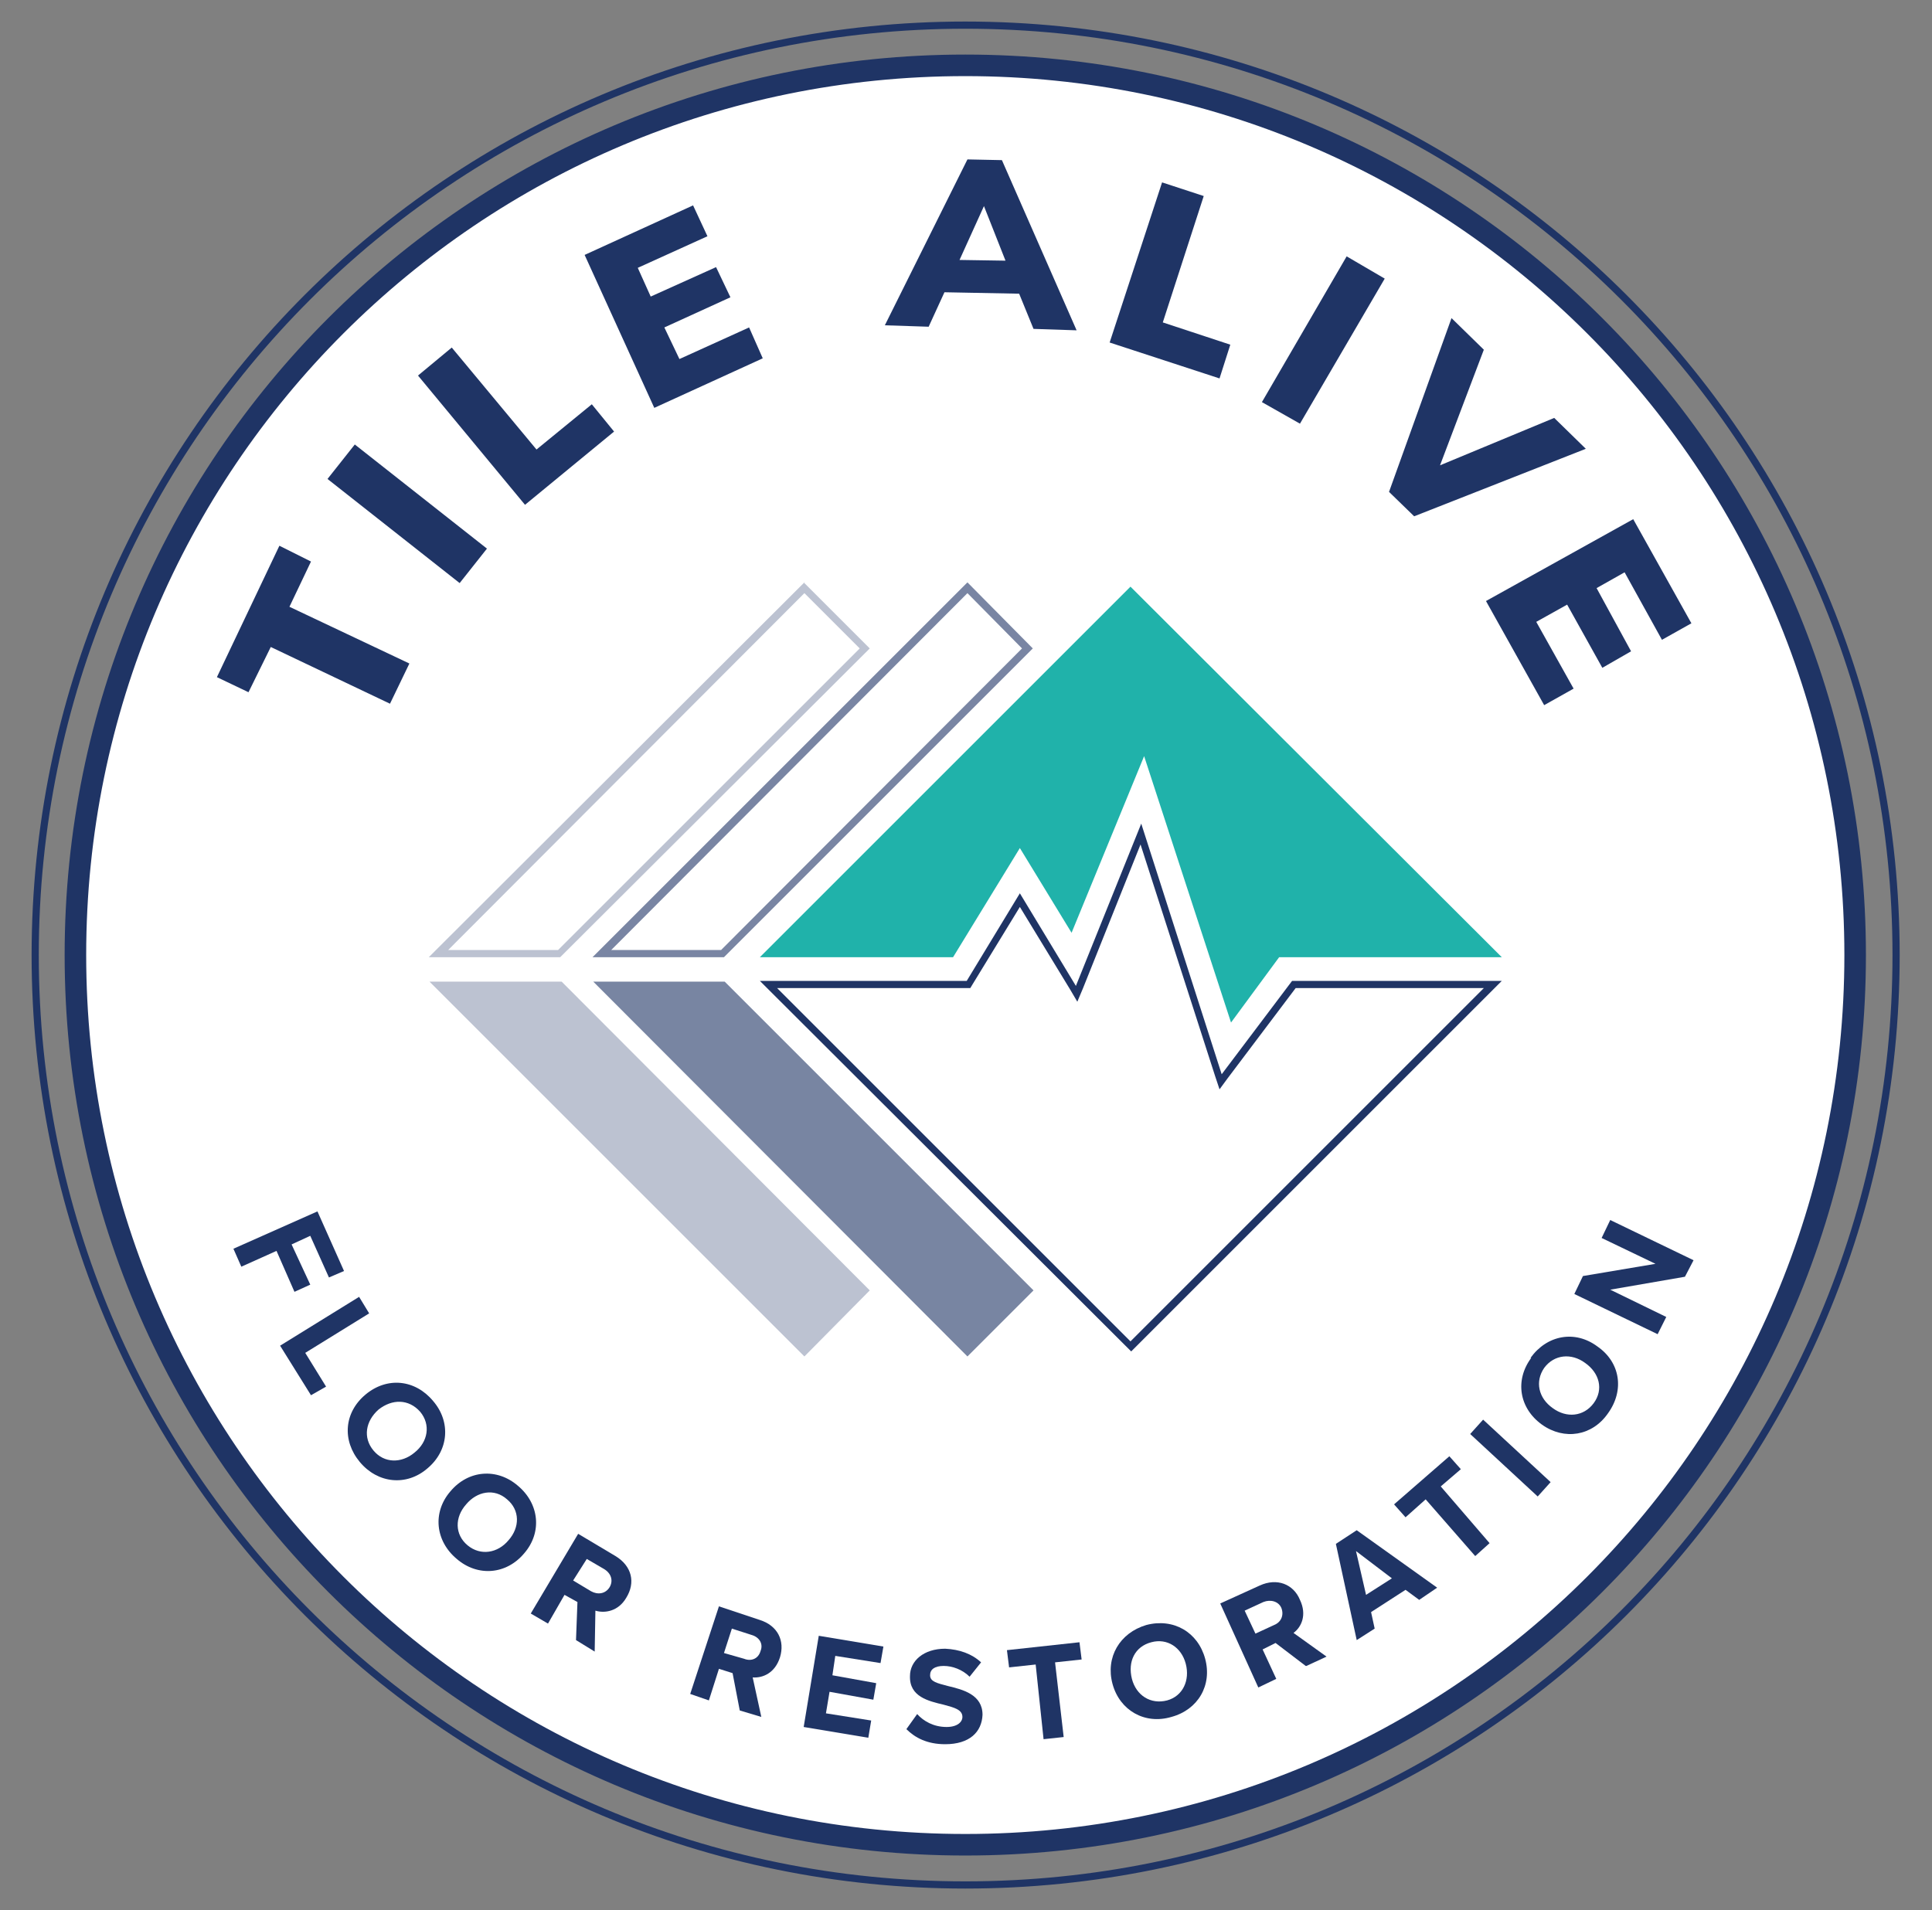 <svg version="1.2" xmlns="http://www.w3.org/2000/svg" viewBox="0 0 269 266" width="269" height="266">
	<rect x="0" y="0" width="269" height="266" fill="#808080" stroke="none"/>
	<title>Hildebrand-Design_TILE-ALIVE-V2_Logo-Vertical-01_Color-01_CMYK</title>
	<style>
		.s0 { fill: #ffffff;stroke: #1f3465;stroke-miterlimit:10;stroke-width: 3 } 
		.s1 { fill: #1f3465 } 
		.s2 { fill: none;stroke: #1f3465;stroke-miterlimit:10 } 
		.s3 { opacity: .3;fill: #1f3465 } 
		.s4 { opacity: .6;fill: #1f3465 } 
		.s5 { fill: #20b2aa } 
	</style>
	<path fill-rule="evenodd" class="s0" d="m134.4 256.9c-68.5 0-123.9-55.4-123.9-123.9 0-68.5 55.4-123.9 123.9-123.9 68.5 0 123.9 55.4 123.9 123.9 0 68.5-55.4 123.9-123.9 123.9z"/>
	<g>
		<path class="s1" d="m37.7 90.1l-3.1 6.3-4.4-2.1 8.7-18.3 4.4 2.2-3 6.3 16.7 7.9-2.7 5.6-16.6-7.9z"/>
		<path class="s1" d="m45.6 66.7l3.8-4.8 18.4 14.5-3.8 4.8z"/>
		<path class="s1" d="m58.2 52.3l4.7-3.9 11.8 14.2 7.7-6.3 3.1 3.8-12.4 10.2z"/>
		<path class="s1" d="m81.4 35.5l15.1-6.9 2 4.3-9.7 4.4 1.8 4 9.1-4.1 2 4.2-9.2 4.2 2.1 4.4 9.7-4.4 1.9 4.3-15.1 6.9c0 0-9.7-21.3-9.7-21.3z"/>
		<path class="s1" d="m141.9 40.9l-10.4-0.2-2.2 4.8-6.1-0.2 11.5-23.1 4.8 0.1 10.4 23.7-6-0.2c0 0-2-4.9-2-4.9zm-1.9-4.6l-3-7.6-3.4 7.5z"/>
		<path class="s1" d="m161.8 25.4l5.8 1.9-5.7 17.6 9.4 3.1-1.5 4.7-15.3-5z"/>
		<path class="s1" d="m187.5 35.7l5.3 3.1-11.8 20.2-5.3-3z"/>
		<path class="s1" d="m220.8 62.5l-23.9 9.4-3.5-3.4 8.7-24.2 4.5 4.4-6.1 16.1 15.9-6.6z"/>
		<path class="s1" d="m227.4 72.3l8.1 14.5-4.1 2.3-5.2-9.4-3.9 2.2 4.8 8.8-4 2.3-4.9-8.8-4.3 2.4 5.2 9.3-4.1 2.3-8.1-14.5 20.5-11.4z"/>
	</g>
	<g>
		<path class="s1" d="m32.5 173.9l11.7-5.2 3.7 8.3-2.1 0.9-2.6-5.8-2.6 1.2 2.6 5.6-2.2 1-2.5-5.7-4.9 2.2-1.1-2.5z"/>
		<path class="s1" d="m39 187.4l11-6.8 1.4 2.3-8.9 5.5 2.9 4.7-2.1 1.2-4.3-6.9z"/>
		<path class="s1" d="m60.3 195.1c2.5 2.9 2.2 6.9-0.8 9.4-2.9 2.5-6.9 2.1-9.4-0.9-2.5-3-2.2-6.9 0.8-9.4 3-2.5 6.9-2.1 9.4 0.9zm-1.8 1.5c-1.6-1.8-3.9-1.8-5.8-0.3-1.8 1.6-2.2 3.9-0.7 5.7 1.5 1.8 3.9 1.8 5.7 0.3 1.9-1.5 2.3-3.9 0.8-5.7z"/>
		<path class="s1" d="m72.1 206.9c3 2.5 3.4 6.5 0.9 9.4-2.5 3-6.5 3.3-9.4 0.8-3-2.5-3.4-6.5-0.9-9.4 2.5-3 6.5-3.3 9.4-0.8zm-1.5 1.9c-1.8-1.6-4.2-1.1-5.7 0.7-1.6 1.8-1.6 4.2 0.2 5.7 1.8 1.5 4.2 1.1 5.7-0.7 1.6-1.8 1.6-4.2-0.2-5.7z"/>
		<path class="s1" d="m80.2 228.4l0.2-5.3-1.8-1-2.3 4-2.4-1.4 6.6-11.1 5.2 3.1c2.3 1.4 2.8 3.7 1.5 5.8-1.1 1.9-3 2.2-4.3 1.8l-0.1 5.7-2.6-1.6zm3.9-9.9l-2.4-1.4-1.9 3 2.5 1.5c0.9 0.5 2 0.4 2.6-0.6 0.5-0.9 0.2-1.9-0.8-2.5z"/>
		<path class="s1" d="m103 238.2l-1-5.2-1.9-0.6-1.4 4.4-2.6-0.9 4-12.2 5.7 1.9c2.5 0.8 3.5 2.9 2.8 5.2-0.7 2.2-2.4 2.9-3.8 2.8l1.2 5.5c0 0-3-0.9-3-0.9zm1.7-10.5l-2.8-0.9-1.1 3.4 2.8 0.8c1 0.4 2 0 2.3-1.1 0.4-1-0.2-1.9-1.2-2.2z"/>
		<path class="s1" d="m111.9 240.5l2.1-12.7 9 1.5-0.4 2.3-6.3-1-0.4 2.7 6.1 1.1-0.4 2.3-6.1-1.1-0.5 3 6.3 1-0.4 2.4z"/>
		<path class="s1" d="m127.7 238.7c0.9 1 2.3 1.8 4.1 1.8 1.5 0 2.2-0.7 2.2-1.4 0-1-1.1-1.3-2.6-1.7-2.1-0.5-4.8-1.1-4.7-4 0-2.1 1.9-3.8 4.9-3.8 2 0.1 3.7 0.7 5 1.9l-1.6 2c-1-1-2.4-1.5-3.6-1.5-1.3 0-1.9 0.5-1.9 1.3 0 0.9 1 1.1 2.5 1.5 2.1 0.5 4.8 1.2 4.8 4-0.1 2.4-1.8 4.1-5.2 4.1-2.5 0-4.2-0.9-5.4-2.1l1.5-2.1z"/>
		<path class="s1" d="m145.3 242.2l-1.1-10.4-3.7 0.4-0.3-2.4 10.1-1.1 0.3 2.4-3.7 0.4 1.2 10.4z"/>
		<path class="s1" d="m159.6 226.3c3.8-1 7.2 1 8.2 4.7 1 3.7-1 7.1-4.7 8.1-3.7 1.1-7.2-0.9-8.2-4.6-1-3.7 1-7.1 4.7-8.2zm0.7 2.4c-2.3 0.6-3.3 2.7-2.7 5.1 0.6 2.3 2.6 3.6 4.9 3 2.2-0.6 3.2-2.8 2.6-5.1-0.6-2.3-2.6-3.6-4.8-3z"/>
		<path class="s1" d="m181.8 232l-4.2-3.2-1.8 0.9 1.9 4.1-2.5 1.2-5.3-11.7 5.5-2.5c2.4-1.1 4.7-0.2 5.6 2 1 2.1 0.2 3.8-0.9 4.6l4.6 3.3-2.8 1.3zm-5.9-8.9l-2.6 1.2 1.5 3.2 2.6-1.2c1-0.4 1.4-1.4 1-2.4-0.4-0.9-1.5-1.2-2.5-0.8z"/>
		<path class="s1" d="m197.6 222.8l-1.9-1.4-4.8 3.1 0.5 2.3-2.5 1.6-2.9-13.4 2.9-1.9 11.2 8-2.5 1.7zm-8.8-6.8l1.4 6.1 3.6-2.3z"/>
		<path class="s1" d="m205.4 216.7l-6.9-7.9-2.8 2.5-1.6-1.8 7.7-6.7 1.6 1.8-2.8 2.4 6.8 7.9c0 0-2 1.8-2 1.8z"/>
		<path class="s1" d="m214.1 208.4l-9.4-8.7 1.8-2 9.4 8.7-1.8 2z"/>
		<path class="s1" d="m213.1 189.1c2.3-3.2 6.2-3.9 9.3-1.6 3.2 2.2 3.8 6.1 1.5 9.3-2.2 3.2-6.1 3.8-9.2 1.6-3.2-2.3-3.8-6.2-1.5-9.3zm1.9 1.4c-1.3 1.9-0.8 4.2 1.2 5.6 1.9 1.4 4.3 1.2 5.7-0.7 1.4-1.9 0.8-4.2-1.2-5.6-1.9-1.4-4.3-1.2-5.7 0.7z"/>
		<path class="s1" d="m234.6 177.8l-10.4 1.8 7.8 3.8-1.2 2.4-11.6-5.6 1.2-2.5 10.1-1.7-7.5-3.6 1.2-2.5 11.6 5.6z"/>
	</g>
	<path fill-rule="evenodd" class="s2" d="m134.4 262.5c-71.6 0-129.5-57.9-129.5-129.5 0-71.6 57.9-129.5 129.5-129.5 71.7 0 129.6 57.9 129.6 129.5 0 71.6-57.9 129.5-129.6 129.5z"/>
	<path fill-rule="evenodd" class="s3" d="m112 188.9l9.1-9.2-42.9-43h-18.4l52.2 52.2z"/>
	<g style="opacity: .3">
		<path class="s1" d="m112 81.1l-52.3 52.2h18.3l43.1-43-9.2-9.2zm0 1.5l7.7 7.7-42 42h-15.3l49.6-49.7"/>
	</g>
	<path fill-rule="evenodd" class="s4" d="m134.7 188.9l9.2-9.2-43-43h-18.3l52.1 52.2z"/>
	<g style="opacity: .6">
		<path class="s1" d="m134.7 81.1l-52.2 52.2h18.3l43-43-9.1-9.2zm0 1.5l7.6 7.7-41.9 42h-15.3l49.6-49.7"/>
	</g>
	<path class="s1" d="m158.9 114.7l-9.1 22.6-7.8-12.9-7.4 12.2h-28.8l51.7 51.6 51.6-51.6h-29.2l-9.8 13-11.2-34.9zm-0.1 2.9l10.4 32.3 0.6 1.8 1.1-1.5 9.5-12.6h26.2l-49.2 49.2-49.2-49.2h26.9l0.3-0.5 6.6-10.8 7 11.5 1 1.7 0.8-1.9 8-20"/>
	<path fill-rule="evenodd" class="s5" d="m142 118.1l7.2 11.8 10.1-24.6 12.1 37.1 6.7-9.1h31l-51.7-51.6-51.6 51.6h26.9l9.3-15.2z"/>
</svg>